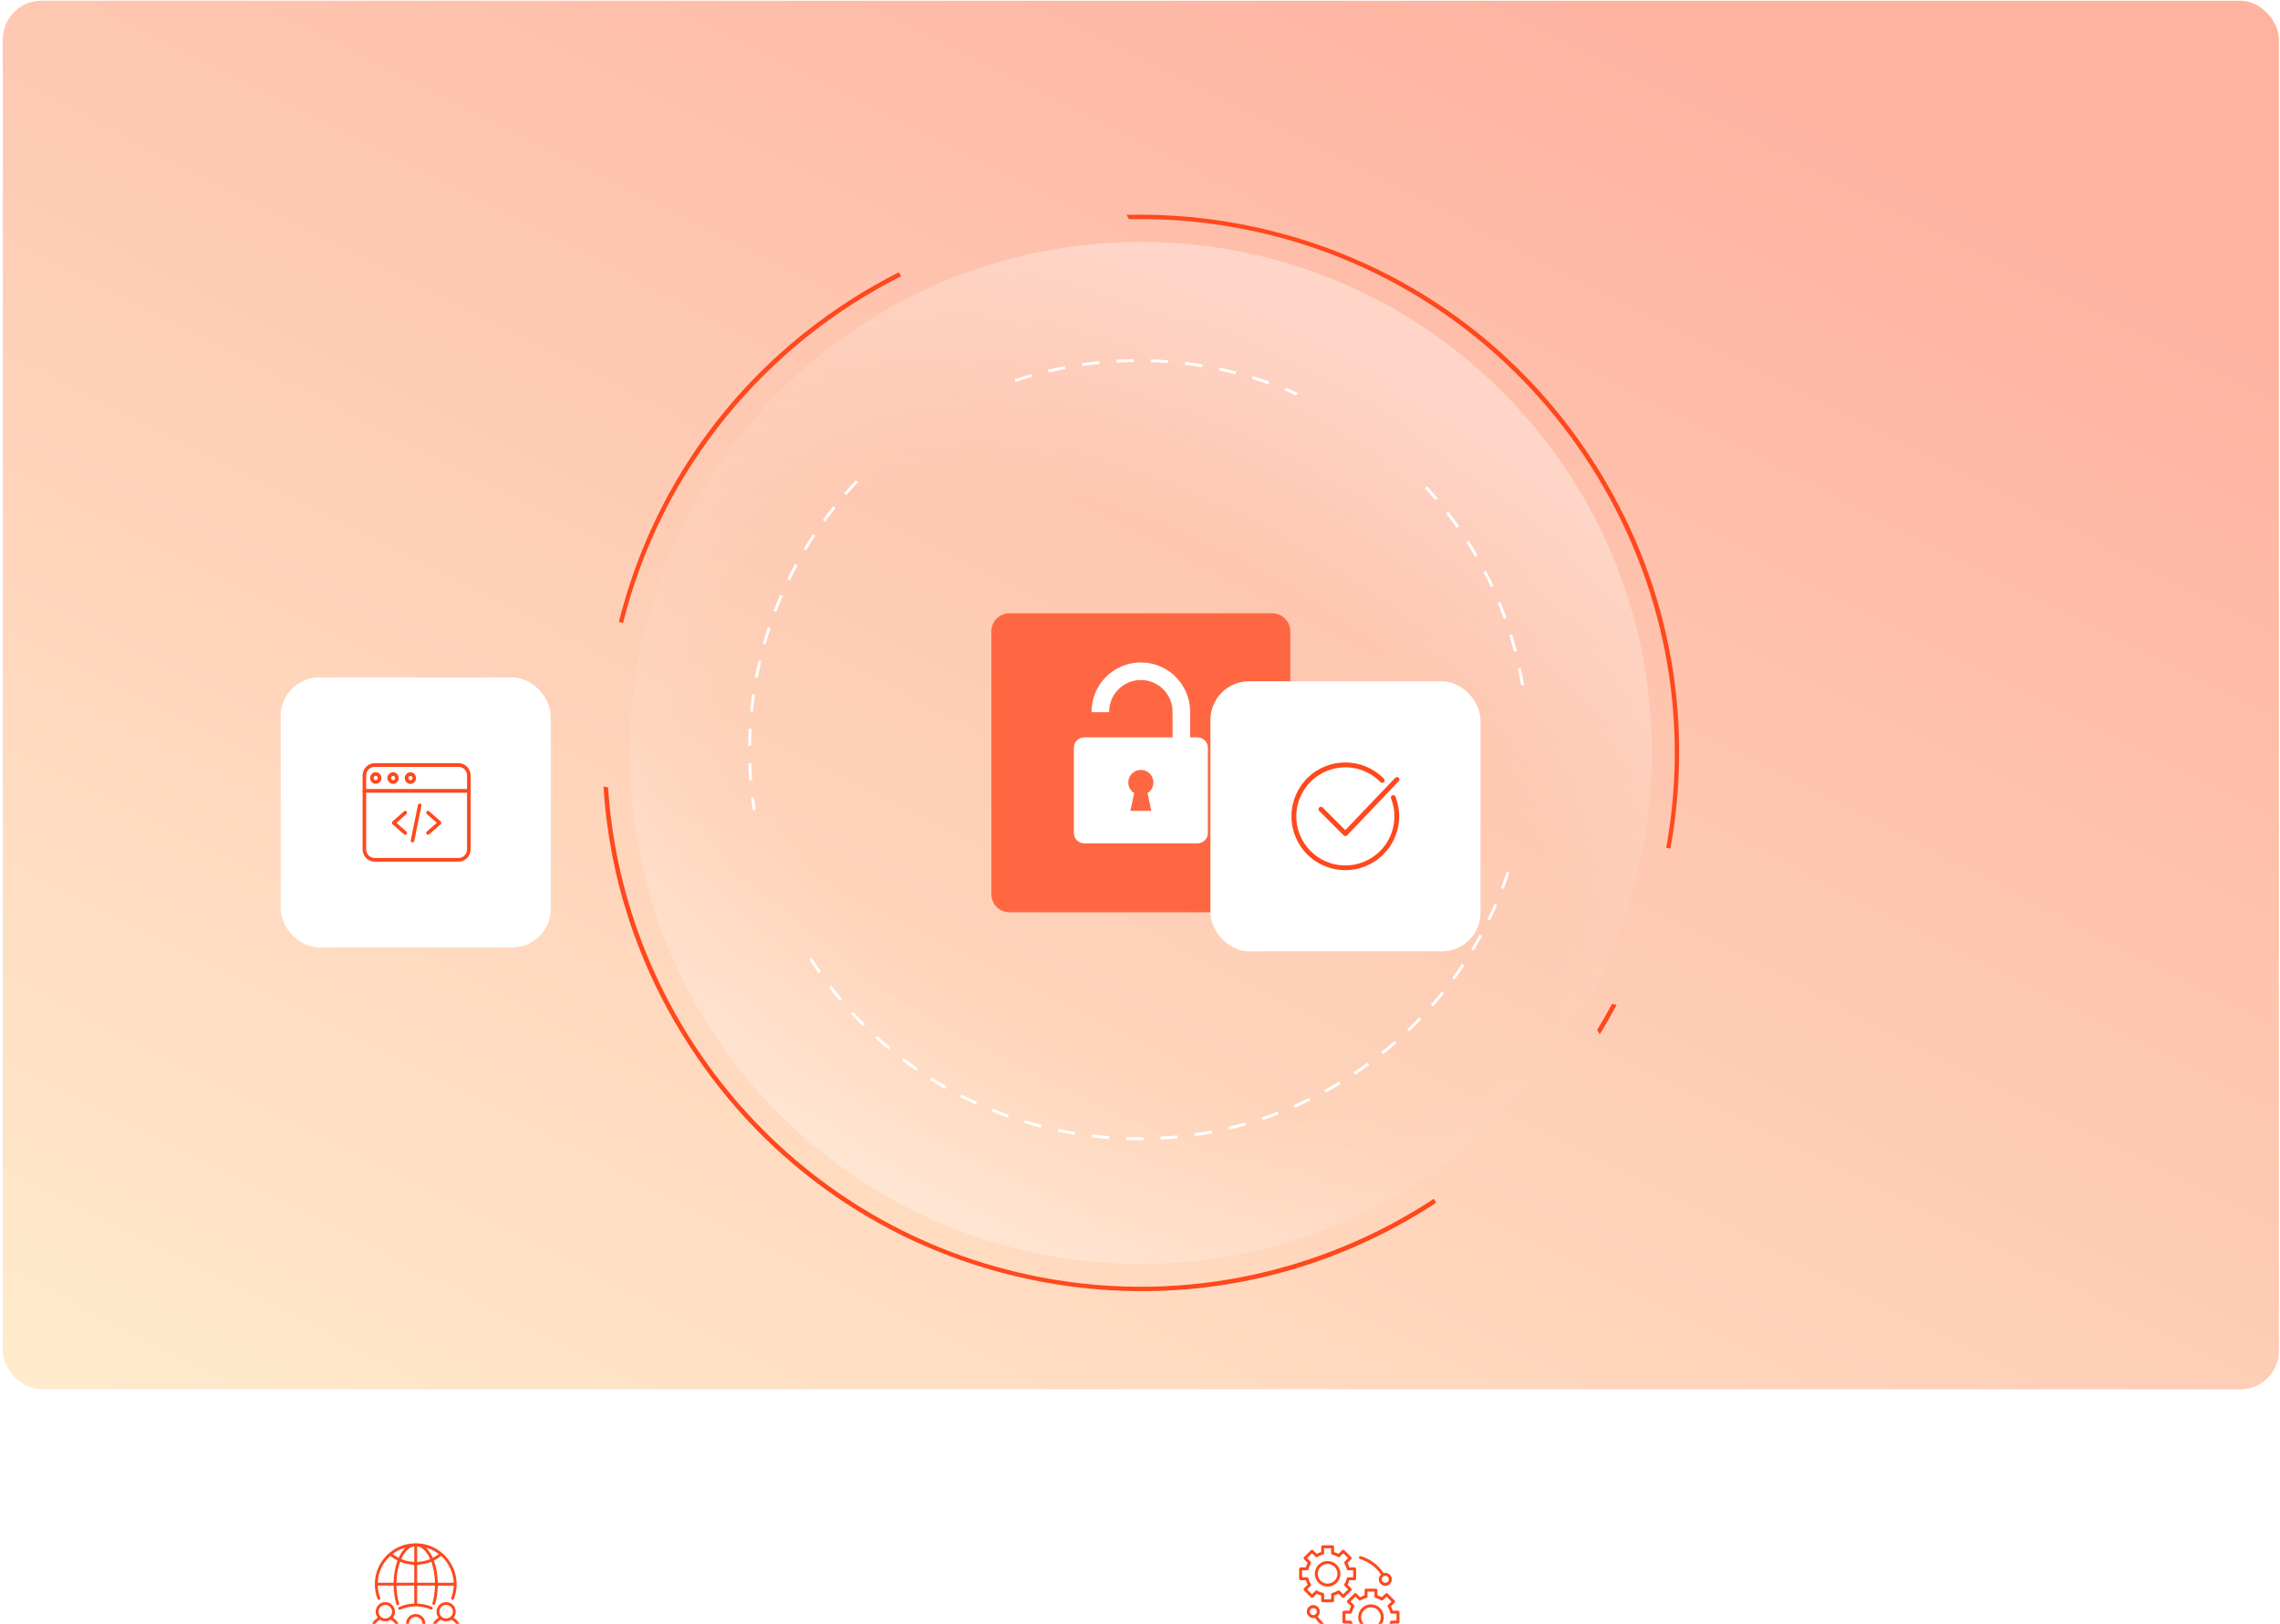 <svg width="591" height="421" viewBox="0 0 591 421" fill="none" xmlns="http://www.w3.org/2000/svg">
<rect x="0.721" y="0.194" width="590" height="360" rx="10" fill="url(#paint0_linear_1410_7346)"/>
<path opacity="0.35" d="M295.72 327.667C368.883 327.667 428.193 268.357 428.193 195.194C428.193 122.032 368.883 62.721 295.72 62.721C222.558 62.721 163.248 122.032 163.248 195.194C163.248 268.357 222.558 327.667 295.72 327.667Z" fill="url(#paint1_radial_1410_7346)"/>
<g filter="url(#filter0_d_1410_7346)">
<path d="M329.798 156.444H261.644C259.063 156.444 256.97 158.536 256.97 161.118V229.271C256.97 231.852 259.063 233.945 261.644 233.945H329.798C332.379 233.945 334.471 231.852 334.471 229.271V161.118C334.471 158.536 332.379 156.444 329.798 156.444Z" fill="#FF6743"/>
</g>
<path d="M310.385 191.168H308.495V184.511C308.495 177.468 302.765 171.737 295.721 171.737H295.721C288.677 171.737 282.947 177.468 282.947 184.511V184.648H287.505V184.511C287.505 182.246 288.426 180.192 289.914 178.704C290.286 178.332 290.693 177.996 291.13 177.7C292.005 177.109 292.998 176.682 294.067 176.462C294.601 176.353 295.154 176.295 295.721 176.295H295.721C300.252 176.295 303.937 179.981 303.937 184.511V191.168H295.721H287.505H282.947H281.056C279.562 191.168 278.35 192.38 278.35 193.874V195.52V214.3V215.946C278.35 217.44 279.562 218.652 281.056 218.652H295.721H310.385C311.88 218.652 313.091 217.44 313.091 215.946V214.3V195.52V193.874C313.091 192.38 311.88 191.168 310.385 191.168ZM298.431 210.22H293.01L293.98 205.596C293.073 205.018 292.466 204.01 292.466 202.854C292.466 201.057 293.923 199.6 295.721 199.6C297.518 199.6 298.975 201.057 298.975 202.854C298.975 204.01 298.368 205.018 297.461 205.596L298.431 210.22Z" fill="white"/>
<path d="M292.651 56.825C303.263 56.591 314.064 57.573 324.884 59.906C397.955 75.657 445.118 146.763 431.904 219.777L432.986 220.01C439.335 185.051 432.291 149.552 412.932 119.553C392.728 88.244 361.541 66.677 325.116 58.826C314.094 56.45 302.992 55.425 291.999 55.696L292.651 56.826L292.651 56.825Z" fill="#FF481D"/>
<path d="M233.579 71.605L232.989 70.584C228.591 72.809 224.28 75.269 220.081 77.979C190.084 97.338 169.036 126.782 160.419 161.252L161.501 161.485C171.618 121.129 198.783 89.146 233.579 71.605Z" fill="#FF481D"/>
<path d="M414.677 268.18C416.212 265.674 417.667 263.114 419.042 260.51L417.861 260.254C416.637 262.552 415.346 264.802 414.002 267.013L414.676 268.18L414.677 268.18Z" fill="#FF481D"/>
<path d="M372.263 311.812L371.672 310.79C341.738 330.462 304.256 338.607 266.555 330.479C204.787 317.165 161.545 264.292 157.621 204.154L156.439 203.9C157.876 227.487 165.344 250.432 178.508 270.832C198.712 302.141 229.898 323.707 266.323 331.561C302.746 339.412 340.05 332.61 371.359 312.406C371.662 312.211 371.961 312.01 372.263 311.812Z" fill="#FF481D"/>
<path d="M233.809 274.902C234.992 275.803 236.209 276.69 237.429 277.537L237.853 276.925C236.643 276.085 235.433 275.205 234.261 274.31L233.809 274.902Z" fill="white"/>
<path d="M202.894 154.509L202.211 154.215C201.622 155.579 201.058 156.975 200.534 158.36L201.23 158.624C201.751 157.249 202.312 155.865 202.894 154.509Z" fill="white"/>
<path d="M206.761 146.524L206.105 146.17C205.402 147.474 204.715 148.813 204.07 150.148L204.74 150.472C205.383 149.147 206.062 147.819 206.761 146.524Z" fill="white"/>
<path d="M222.397 125.027L221.859 124.512C220.83 125.589 219.815 126.701 218.839 127.819L219.399 128.308C220.368 127.199 221.377 126.095 222.397 125.027Z" fill="white"/>
<path d="M197.342 171.359L196.617 171.189C196.279 172.633 195.968 174.107 195.692 175.569L196.422 175.707C196.697 174.256 197.005 172.793 197.342 171.359Z" fill="white"/>
<path d="M211.323 138.91L210.701 138.498C209.882 139.738 209.079 141.014 208.315 142.289L208.954 142.671C209.713 141.405 210.509 140.139 211.323 138.91Z" fill="white"/>
<path d="M216.55 131.722L215.968 131.257C215.041 132.42 214.128 133.617 213.255 134.818L213.856 135.256C214.725 134.065 215.63 132.875 216.55 131.722Z" fill="white"/>
<path d="M226.939 269.16C228.036 270.163 229.169 271.154 230.31 272.107L230.786 271.536C229.655 270.591 228.529 269.607 227.441 268.61L226.939 269.16Z" fill="white"/>
<path d="M215.441 255.519L214.85 255.972C215.754 257.152 216.697 258.327 217.652 259.465L218.223 258.987C217.274 257.856 216.338 256.69 215.441 255.519Z" fill="white"/>
<path d="M221.153 262.329L220.604 262.831C221.608 263.927 222.65 265.016 223.701 266.065L224.227 265.539C223.185 264.497 222.151 263.417 221.153 262.329Z" fill="white"/>
<path d="M195.696 180.092L194.958 179.987C194.748 181.459 194.568 182.955 194.422 184.432L195.163 184.505C195.307 183.039 195.488 181.553 195.696 180.092Z" fill="white"/>
<path d="M194.824 188.939L194.08 188.899C193.999 190.384 193.95 191.89 193.935 193.377L194.68 193.384C194.696 191.909 194.744 190.414 194.824 188.939Z" fill="white"/>
<path d="M195.843 209.679C195.691 208.687 195.549 207.693 195.426 206.703L194.687 206.794C194.825 207.925 194.992 209.064 195.169 210.194L195.843 209.679Z" fill="white"/>
<path d="M194.732 197.832L193.988 197.858C194.039 199.344 194.123 200.85 194.239 202.333L194.981 202.275C194.866 200.803 194.782 199.308 194.732 197.832Z" fill="white"/>
<path d="M199.747 162.809L199.04 162.576C198.576 163.986 198.136 165.426 197.734 166.856L198.45 167.058C198.849 165.638 199.287 164.209 199.747 162.809Z" fill="white"/>
<path d="M311.574 95.202L311.696 94.467C310.227 94.224 308.736 94.011 307.263 93.835L307.175 94.575C308.635 94.749 310.116 94.961 311.574 95.202Z" fill="white"/>
<path d="M329.013 98.92C327.615 98.426 326.185 97.956 324.763 97.522L324.546 98.235C325.958 98.666 327.377 99.132 328.764 99.622L329.013 98.92Z" fill="white"/>
<path d="M320.454 96.313C319.018 95.944 317.552 95.6 316.096 95.294L315.942 96.023C317.387 96.327 318.843 96.667 320.268 97.034L320.454 96.313Z" fill="white"/>
<path d="M336.583 101.951C335.463 101.45 334.329 100.962 333.195 100.504L332.917 101.194C333.917 101.599 334.917 102.028 335.909 102.467L336.583 101.951Z" fill="white"/>
<path d="M372.056 129.629L372.626 129.149C371.764 128.123 370.868 127.105 369.961 126.109L369.368 126.563C370.283 127.566 371.186 128.594 372.056 129.629Z" fill="white"/>
<path d="M210.366 248.271L209.771 248.725C210.553 249.948 211.37 251.172 212.202 252.361L212.813 251.934C211.974 250.737 211.151 249.504 210.366 248.271Z" fill="white"/>
<path d="M302.805 93.397C301.323 93.285 299.818 93.204 298.332 93.156L298.308 93.9C299.783 93.948 301.278 94.028 302.749 94.139L302.805 93.397Z" fill="white"/>
<path d="M293.851 93.113C292.366 93.131 290.859 93.183 289.371 93.267L289.413 94.011C290.89 93.927 292.385 93.876 293.859 93.857L293.851 93.113Z" fill="white"/>
<path d="M267.303 96.994C265.871 97.404 264.429 97.852 263.015 98.325L263.252 99.031C264.655 98.561 266.086 98.117 267.507 97.711L267.303 96.994Z" fill="white"/>
<path d="M284.903 93.618C283.422 93.768 281.925 93.953 280.453 94.168L280.56 94.904C282.022 94.692 283.508 94.508 284.978 94.36L284.903 93.618Z" fill="white"/>
<path d="M276.03 94.914C274.568 95.195 273.092 95.511 271.644 95.856L271.817 96.581C273.254 96.238 274.719 95.924 276.171 95.645L276.03 94.914Z" fill="white"/>
<path d="M318.598 292.867C320.049 292.523 321.509 292.142 322.94 291.735L322.735 291.019C321.317 291.423 319.866 291.8 318.425 292.143L318.598 292.867Z" fill="white"/>
<path d="M376.427 253.528L377.028 253.968C377.903 252.768 378.763 251.531 379.585 250.291L378.964 249.879C378.148 251.111 377.294 252.339 376.427 253.528Z" fill="white"/>
<path d="M389.08 230.177L389.776 230.442C390.304 229.053 390.808 227.635 391.274 226.226L390.567 225.993C390.105 227.391 389.604 228.798 389.08 230.177Z" fill="white"/>
<path d="M241.164 280.01C242.416 280.799 243.706 281.572 244.993 282.306L245.363 281.659C244.084 280.931 242.804 280.165 241.561 279.38L241.164 280.01Z" fill="white"/>
<path d="M385.561 238.323L386.231 238.648C386.879 237.314 387.505 235.947 388.095 234.586L387.41 234.289C386.826 235.641 386.204 236.998 385.561 238.323Z" fill="white"/>
<path d="M382.364 144.356L383.01 143.985C382.271 142.698 381.491 141.409 380.692 140.152L380.064 140.553C380.856 141.799 381.63 143.079 382.364 144.356Z" fill="white"/>
<path d="M374.841 133.093L374.975 133.266C375.874 134.441 376.757 135.649 377.599 136.855L378.21 136.428C377.361 135.213 376.472 133.998 375.565 132.813L375.433 132.641L374.841 133.093Z" fill="white"/>
<path d="M386.449 152.249L387.125 151.937C386.501 150.588 385.838 149.235 385.155 147.916L384.494 148.258C385.173 149.568 385.83 150.91 386.449 152.249Z" fill="white"/>
<path d="M394.3 177.698L395.035 177.576C394.788 176.103 394.507 174.62 394.197 173.169L393.468 173.323C393.776 174.765 394.055 176.236 394.3 177.698Z" fill="white"/>
<path d="M392.442 168.989L393.163 168.801C392.79 167.364 392.376 165.911 391.936 164.483L391.225 164.704C391.661 166.119 392.071 167.561 392.442 168.989Z" fill="white"/>
<path d="M389.816 160.474L390.517 160.225C390.015 158.823 389.476 157.416 388.913 156.043L388.224 156.325C388.782 157.688 389.317 159.084 389.816 160.474Z" fill="white"/>
<path d="M381.338 246.122L381.976 246.504C382.74 245.23 383.485 243.926 384.191 242.625L383.536 242.269C382.835 243.56 382.096 244.857 381.338 246.122Z" fill="white"/>
<path d="M274.145 293.383C275.6 293.689 277.079 293.97 278.544 294.214L278.667 293.478C277.213 293.237 275.743 292.96 274.299 292.653L274.145 293.383Z" fill="white"/>
<path d="M282.977 294.851C284.45 295.029 285.95 295.179 287.433 295.292L287.492 294.55C286.017 294.436 284.529 294.289 283.067 294.112L282.977 294.851Z" fill="white"/>
<path d="M291.906 295.537C293.392 295.588 294.899 295.603 296.387 295.587L296.378 294.842C294.903 294.858 293.406 294.842 291.932 294.794L291.906 295.537Z" fill="white"/>
<path d="M248.923 284.432C250.242 285.107 251.595 285.764 252.945 286.382L253.257 285.706C251.914 285.091 250.572 284.439 249.264 283.769L248.923 284.432Z" fill="white"/>
<path d="M300.866 295.437C302.352 295.356 303.855 295.238 305.335 295.092L305.262 294.35C303.792 294.497 302.299 294.613 300.825 294.695L300.866 295.437Z" fill="white"/>
<path d="M257.05 288.153C258.424 288.71 259.83 289.244 261.234 289.741L261.482 289.039C260.09 288.546 258.694 288.016 257.331 287.463L257.05 288.153Z" fill="white"/>
<path d="M265.48 291.144C266.903 291.577 268.352 291.986 269.788 292.358L269.974 291.636C268.548 291.268 267.109 290.863 265.699 290.431L265.48 291.144Z" fill="white"/>
<path d="M358.045 272.748L358.511 273.329C359.677 272.395 360.831 271.428 361.944 270.454L361.453 269.893C360.349 270.86 359.202 271.821 358.045 272.748Z" fill="white"/>
<path d="M309.785 294.546C311.258 294.333 312.746 294.083 314.21 293.804L314.07 293.073C312.618 293.35 311.141 293.597 309.679 293.808L309.785 294.546Z" fill="white"/>
<path d="M370.877 260.47L371.438 260.962C372.416 259.842 373.383 258.687 374.311 257.527L373.729 257.062C372.808 258.214 371.849 259.36 370.877 260.47Z" fill="white"/>
<path d="M364.732 266.893L365.247 267.43C366.319 266.405 367.385 265.34 368.414 264.265L367.875 263.749C366.854 264.817 365.797 265.874 364.732 266.893Z" fill="white"/>
<path d="M351.285 278.619C352.516 277.799 353.751 276.935 354.955 276.053L354.516 275.452C353.32 276.328 352.094 277.185 350.873 278L351.285 278.619Z" fill="white"/>
<path d="M327.228 290.408C328.638 289.937 330.056 289.429 331.444 288.896L331.177 288.2C329.8 288.73 328.392 289.235 326.993 289.702L327.228 290.408Z" fill="white"/>
<path d="M335.587 287.197C336.949 286.604 338.317 285.97 339.652 285.316L339.323 284.647C337.998 285.296 336.643 285.925 335.289 286.515L335.587 287.197Z" fill="white"/>
<path d="M343.629 283.256C344.933 282.543 346.239 281.791 347.509 281.023L347.123 280.386C345.862 281.148 344.566 281.894 343.271 282.603L343.629 283.256Z" fill="white"/>
<g filter="url(#filter1_dddd_1410_7346)">
<rect x="385.525" y="252.477" width="70" height="70" rx="10" fill="white"/>
<path d="M419.219 287.983L421.031 286.172C421.066 286.136 421.094 286.094 421.114 286.047C421.133 286.001 421.143 285.951 421.143 285.901C421.143 285.851 421.133 285.801 421.114 285.754C421.094 285.708 421.066 285.666 421.031 285.63L420.066 284.665C420.264 284.302 420.423 283.918 420.54 283.521H421.904C422.006 283.521 422.103 283.48 422.175 283.409C422.247 283.337 422.287 283.239 422.287 283.138V280.576C422.287 280.474 422.247 280.377 422.175 280.305C422.103 280.233 422.006 280.193 421.904 280.193H420.543C420.426 279.795 420.266 279.411 420.067 279.048L421.031 278.084C421.066 278.048 421.094 278.006 421.114 277.96C421.133 277.913 421.143 277.863 421.143 277.813C421.143 277.763 421.133 277.713 421.114 277.666C421.094 277.62 421.066 277.578 421.031 277.542L419.219 275.73C419.183 275.695 419.141 275.667 419.095 275.647C419.048 275.628 418.999 275.618 418.948 275.618C418.898 275.618 418.848 275.628 418.802 275.647C418.755 275.667 418.713 275.695 418.678 275.73L417.714 276.694C417.35 276.495 416.966 276.336 416.568 276.218V274.857C416.568 274.807 416.559 274.757 416.539 274.71C416.52 274.664 416.492 274.622 416.456 274.586C416.421 274.551 416.379 274.522 416.332 274.503C416.286 274.484 416.236 274.474 416.186 274.474H413.623C413.573 274.474 413.523 274.484 413.477 274.503C413.43 274.522 413.388 274.551 413.353 274.586C413.317 274.622 413.289 274.664 413.27 274.71C413.25 274.757 413.24 274.807 413.241 274.857V276.221C412.843 276.338 412.46 276.497 412.096 276.696L411.131 275.73C411.096 275.695 411.054 275.667 411.007 275.647C410.961 275.628 410.911 275.618 410.861 275.618C410.81 275.618 410.761 275.628 410.714 275.647C410.668 275.667 410.625 275.695 410.59 275.73L408.778 277.542C408.742 277.578 408.714 277.62 408.695 277.666C408.676 277.713 408.666 277.763 408.666 277.813C408.666 277.863 408.676 277.913 408.695 277.96C408.714 278.006 408.742 278.048 408.778 278.084L409.743 279.049C409.544 279.412 409.385 279.796 409.268 280.193H407.905C407.854 280.193 407.804 280.203 407.758 280.222C407.712 280.241 407.669 280.27 407.634 280.305C407.598 280.341 407.57 280.383 407.551 280.429C407.532 280.476 407.522 280.526 407.522 280.576V283.138C407.522 283.188 407.532 283.238 407.551 283.284C407.57 283.331 407.598 283.373 407.634 283.409C407.669 283.444 407.712 283.472 407.758 283.492C407.804 283.511 407.854 283.521 407.905 283.521H409.266C409.383 283.919 409.543 284.303 409.742 284.666L408.778 285.63C408.742 285.666 408.714 285.708 408.695 285.754C408.676 285.801 408.666 285.851 408.666 285.901C408.666 285.951 408.676 286.001 408.695 286.047C408.714 286.094 408.742 286.136 408.778 286.172L410.589 287.983C410.661 288.055 410.759 288.095 410.86 288.095C410.962 288.095 411.059 288.055 411.131 287.983L412.095 287.019C412.458 287.219 412.843 287.378 413.241 287.496V288.857C413.241 288.959 413.281 289.056 413.353 289.128C413.424 289.2 413.522 289.24 413.623 289.24H416.186C416.287 289.24 416.384 289.2 416.456 289.128C416.528 289.056 416.568 288.959 416.568 288.857V287.493C416.966 287.376 417.349 287.217 417.713 287.018L418.678 287.983C418.75 288.055 418.847 288.095 418.948 288.095C419.05 288.095 419.147 288.055 419.219 287.983ZM418.046 286.269C417.985 286.208 417.906 286.17 417.82 286.16C417.735 286.149 417.649 286.168 417.575 286.214C417.118 286.495 416.619 286.702 416.097 286.826C416.013 286.846 415.939 286.894 415.885 286.961C415.832 287.029 415.803 287.112 415.803 287.198V288.473H414.006V287.201C414.006 287.115 413.977 287.032 413.924 286.964C413.87 286.897 413.796 286.849 413.712 286.83C413.19 286.705 412.691 286.497 412.234 286.215C412.161 286.169 412.074 286.15 411.989 286.16C411.903 286.17 411.823 286.209 411.762 286.27L410.861 287.171L409.59 285.901L410.492 284.999C410.553 284.938 410.591 284.858 410.601 284.773C410.611 284.687 410.592 284.601 410.547 284.527C410.264 284.071 410.057 283.571 409.932 283.049C409.912 282.965 409.865 282.891 409.797 282.837C409.73 282.784 409.647 282.755 409.56 282.755H408.287V280.959H409.562C409.648 280.958 409.732 280.929 409.799 280.876C409.867 280.823 409.914 280.748 409.934 280.665C410.059 280.143 410.265 279.644 410.547 279.186C410.592 279.113 410.611 279.027 410.601 278.941C410.591 278.856 410.552 278.776 410.491 278.715L409.59 277.813L410.861 276.543L411.763 277.445C411.824 277.506 411.903 277.544 411.989 277.554C412.074 277.565 412.16 277.546 412.234 277.501C412.691 277.219 413.19 277.013 413.712 276.888C413.796 276.868 413.87 276.82 413.924 276.753C413.977 276.685 414.006 276.602 414.006 276.516V275.24H415.803V276.513C415.803 276.599 415.832 276.682 415.885 276.75C415.939 276.817 416.013 276.865 416.097 276.885C416.619 277.009 417.119 277.216 417.575 277.499C417.649 277.544 417.735 277.563 417.821 277.553C417.907 277.543 417.986 277.505 418.047 277.444L418.948 276.542L420.219 277.813L419.317 278.714C419.257 278.775 419.218 278.855 419.208 278.941C419.198 279.026 419.217 279.113 419.262 279.186C419.545 279.643 419.752 280.142 419.877 280.665C419.896 280.748 419.944 280.823 420.011 280.876C420.079 280.93 420.162 280.959 420.248 280.959H421.521V282.755H420.246C420.16 282.755 420.077 282.784 420.009 282.838C419.942 282.891 419.894 282.966 419.874 283.049C419.75 283.571 419.543 284.07 419.262 284.528C419.217 284.601 419.197 284.687 419.208 284.773C419.218 284.858 419.256 284.938 419.317 284.999L420.219 285.901L418.948 287.171L418.046 286.269Z" fill="#FF481D"/>
<path d="M414.904 278.543C414.249 278.543 413.608 278.737 413.063 279.102C412.518 279.466 412.094 279.983 411.843 280.589C411.592 281.194 411.526 281.861 411.654 282.503C411.782 283.146 412.098 283.737 412.561 284.2C413.025 284.664 413.615 284.979 414.258 285.107C414.901 285.235 415.567 285.169 416.173 284.919C416.778 284.668 417.296 284.243 417.66 283.698C418.024 283.153 418.218 282.512 418.218 281.857C418.217 280.978 417.868 280.136 417.247 279.515C416.625 278.894 415.783 278.544 414.904 278.543ZM414.904 284.406C414.4 284.406 413.908 284.256 413.489 283.976C413.07 283.696 412.743 283.298 412.55 282.833C412.357 282.367 412.307 281.855 412.405 281.36C412.503 280.866 412.746 280.412 413.102 280.056C413.459 279.699 413.913 279.457 414.407 279.358C414.901 279.26 415.414 279.31 415.879 279.503C416.345 279.696 416.743 280.022 417.023 280.441C417.303 280.86 417.453 281.353 417.453 281.857C417.452 282.533 417.183 283.18 416.705 283.658C416.228 284.136 415.58 284.404 414.904 284.405V284.406Z" fill="#FF481D"/>
<path d="M433.145 291.434H431.784C431.667 291.036 431.507 290.652 431.308 290.288L432.272 289.324C432.307 289.289 432.335 289.246 432.355 289.2C432.374 289.154 432.384 289.104 432.384 289.054C432.384 289.003 432.374 288.954 432.355 288.907C432.335 288.861 432.307 288.819 432.272 288.783L430.46 286.972C430.424 286.936 430.382 286.908 430.336 286.888C430.289 286.869 430.239 286.859 430.189 286.859C430.139 286.859 430.089 286.869 430.043 286.888C429.996 286.908 429.954 286.936 429.918 286.972L428.955 287.935C428.591 287.736 428.207 287.576 427.809 287.459V286.097C427.809 285.996 427.769 285.899 427.697 285.827C427.625 285.755 427.528 285.715 427.426 285.715H424.864C424.763 285.715 424.665 285.755 424.594 285.827C424.522 285.899 424.481 285.996 424.481 286.097V287.462C424.084 287.579 423.701 287.738 423.337 287.936L422.372 286.972C422.337 286.936 422.294 286.908 422.248 286.888C422.201 286.869 422.152 286.859 422.101 286.859C422.051 286.859 422.001 286.869 421.955 286.888C421.909 286.908 421.866 286.936 421.831 286.972L420.019 288.783C419.947 288.855 419.907 288.952 419.907 289.054C419.907 289.155 419.947 289.252 420.019 289.324L420.984 290.289C420.786 290.653 420.627 291.037 420.51 291.434H419.145C419.044 291.434 418.946 291.474 418.875 291.546C418.803 291.618 418.762 291.715 418.762 291.817V294.379C418.762 294.48 418.803 294.578 418.875 294.649C418.946 294.721 419.044 294.761 419.145 294.761H420.507C420.624 295.159 420.783 295.543 420.983 295.907L420.019 296.871C419.947 296.943 419.907 297.04 419.907 297.142C419.907 297.243 419.947 297.34 420.019 297.412L421.831 299.224C421.866 299.26 421.909 299.288 421.955 299.307C422.001 299.326 422.051 299.336 422.101 299.336C422.152 299.336 422.201 299.326 422.248 299.307C422.294 299.288 422.337 299.26 422.372 299.224L423.336 298.262C423.7 298.461 424.084 298.621 424.481 298.738V300.099C424.481 300.149 424.491 300.199 424.511 300.246C424.53 300.292 424.558 300.334 424.594 300.37C424.629 300.405 424.671 300.434 424.718 300.453C424.764 300.472 424.814 300.482 424.864 300.482H427.426C427.477 300.482 427.526 300.472 427.573 300.453C427.619 300.434 427.661 300.405 427.697 300.37C427.733 300.334 427.761 300.292 427.78 300.246C427.799 300.199 427.809 300.149 427.809 300.099V298.735C428.206 298.618 428.59 298.459 428.954 298.26L429.918 299.225C429.954 299.261 429.996 299.289 430.043 299.308C430.089 299.328 430.139 299.337 430.189 299.337C430.239 299.337 430.289 299.328 430.336 299.308C430.382 299.289 430.424 299.261 430.46 299.225L432.272 297.414C432.307 297.378 432.335 297.336 432.355 297.29C432.374 297.243 432.384 297.193 432.384 297.143C432.384 297.093 432.374 297.043 432.355 296.997C432.335 296.95 432.307 296.908 432.272 296.872L431.307 295.907C431.505 295.544 431.664 295.16 431.781 294.763H433.145C433.196 294.763 433.245 294.753 433.292 294.734C433.338 294.715 433.38 294.686 433.416 294.651C433.452 294.615 433.48 294.573 433.499 294.527C433.518 294.48 433.528 294.43 433.528 294.38V291.817C433.528 291.766 433.518 291.717 433.499 291.67C433.48 291.624 433.452 291.581 433.416 291.546C433.38 291.51 433.338 291.482 433.292 291.463C433.245 291.444 433.196 291.434 433.145 291.434ZM432.762 293.996H431.487C431.401 293.996 431.318 294.025 431.251 294.079C431.183 294.132 431.136 294.206 431.115 294.29C430.991 294.812 430.784 295.311 430.503 295.768C430.458 295.842 430.439 295.928 430.449 296.014C430.459 296.099 430.498 296.179 430.559 296.24L431.461 297.142L430.191 298.412L429.288 297.51C429.228 297.449 429.148 297.411 429.063 297.4C428.977 297.39 428.891 297.409 428.817 297.454C428.36 297.735 427.861 297.942 427.339 298.067C427.255 298.087 427.181 298.134 427.127 298.202C427.074 298.269 427.045 298.353 427.045 298.439V299.714H425.247V298.441C425.247 298.355 425.218 298.271 425.164 298.204C425.111 298.136 425.037 298.089 424.953 298.069C424.43 297.944 423.931 297.737 423.474 297.455C423.401 297.409 423.315 297.39 423.229 297.4C423.143 297.41 423.064 297.449 423.003 297.51L422.101 298.411L420.831 297.142L421.732 296.24C421.793 296.179 421.832 296.099 421.842 296.014C421.852 295.928 421.833 295.842 421.788 295.768C421.505 295.311 421.298 294.812 421.174 294.29C421.154 294.206 421.106 294.132 421.039 294.078C420.971 294.025 420.888 293.996 420.802 293.996H419.528V292.199H420.803C420.889 292.199 420.973 292.17 421.04 292.117C421.107 292.064 421.155 291.989 421.175 291.905C421.3 291.383 421.506 290.884 421.788 290.427C421.833 290.354 421.852 290.267 421.842 290.182C421.832 290.096 421.793 290.017 421.732 289.956L420.831 289.054L422.101 287.784L423.004 288.686C423.064 288.747 423.144 288.785 423.229 288.795C423.315 288.805 423.401 288.786 423.475 288.741C423.932 288.46 424.431 288.253 424.953 288.129C425.037 288.109 425.111 288.061 425.165 287.994C425.218 287.926 425.247 287.843 425.247 287.757V286.482H427.044V287.754C427.044 287.84 427.073 287.924 427.126 287.991C427.18 288.059 427.254 288.106 427.338 288.126C427.86 288.251 428.359 288.458 428.816 288.741C428.89 288.786 428.976 288.805 429.062 288.795C429.147 288.785 429.227 288.747 429.288 288.686L430.189 287.784L431.46 289.054L430.558 289.955C430.497 290.016 430.459 290.096 430.449 290.182C430.439 290.267 430.458 290.354 430.503 290.427C430.785 290.884 430.993 291.383 431.117 291.905C431.137 291.989 431.184 292.064 431.252 292.117C431.319 292.17 431.403 292.2 431.489 292.2H432.762L432.762 293.996Z" fill="#FF481D"/>
<path d="M426.145 289.784C425.49 289.784 424.849 289.978 424.304 290.342C423.759 290.706 423.334 291.224 423.084 291.83C422.833 292.435 422.767 293.101 422.895 293.744C423.023 294.387 423.338 294.977 423.802 295.441C424.265 295.904 424.856 296.22 425.499 296.348C426.141 296.476 426.808 296.41 427.413 296.159C428.019 295.908 428.536 295.484 428.901 294.939C429.265 294.394 429.459 293.753 429.459 293.098C429.458 292.219 429.109 291.377 428.487 290.756C427.866 290.134 427.024 289.785 426.145 289.784ZM426.145 295.646C425.641 295.646 425.148 295.497 424.729 295.217C424.31 294.937 423.984 294.539 423.791 294.073C423.598 293.608 423.548 293.095 423.646 292.601C423.744 292.107 423.987 291.653 424.343 291.296C424.7 290.94 425.154 290.697 425.648 290.599C426.142 290.501 426.655 290.551 427.12 290.744C427.586 290.937 427.984 291.263 428.264 291.682C428.544 292.101 428.693 292.594 428.693 293.098C428.692 293.774 428.424 294.421 427.946 294.899C427.468 295.376 426.821 295.645 426.145 295.646V295.646Z" fill="#FF481D"/>
<path d="M423.305 278.04C425.53 278.695 427.45 280.115 428.728 282.05C428.422 282.327 428.228 282.708 428.184 283.118C428.139 283.529 428.248 283.942 428.488 284.278C428.729 284.615 429.084 284.851 429.487 284.942C429.891 285.033 430.313 284.972 430.675 284.772C431.036 284.572 431.311 284.246 431.448 283.856C431.585 283.466 431.573 283.039 431.416 282.657C431.258 282.275 430.966 281.964 430.594 281.783C430.222 281.603 429.797 281.565 429.399 281.678C428.023 279.567 425.939 278.017 423.522 277.305C423.473 277.29 423.422 277.285 423.371 277.289C423.321 277.294 423.272 277.309 423.227 277.333C423.182 277.357 423.142 277.389 423.11 277.429C423.078 277.468 423.054 277.514 423.04 277.562C423.025 277.611 423.021 277.662 423.026 277.713C423.032 277.764 423.048 277.813 423.072 277.857C423.097 277.901 423.131 277.94 423.171 277.972C423.211 278.003 423.256 278.026 423.305 278.04ZM430.762 283.293C430.762 283.474 430.709 283.65 430.609 283.8C430.508 283.951 430.366 284.068 430.199 284.137C430.032 284.206 429.849 284.224 429.672 284.189C429.495 284.153 429.332 284.066 429.204 283.939C429.077 283.811 428.99 283.649 428.955 283.472C428.919 283.294 428.938 283.111 429.007 282.944C429.076 282.777 429.193 282.635 429.343 282.535C429.493 282.434 429.669 282.381 429.85 282.381C430.092 282.381 430.324 282.477 430.495 282.648C430.666 282.82 430.762 283.052 430.762 283.293Z" fill="#FF481D"/>
<path d="M417.744 296.915C415.521 296.26 413.6 294.839 412.323 292.905C412.629 292.627 412.823 292.247 412.867 291.836C412.911 291.425 412.803 291.012 412.563 290.676C412.322 290.34 411.967 290.104 411.563 290.013C411.16 289.922 410.738 289.982 410.376 290.183C410.015 290.383 409.739 290.709 409.603 291.099C409.466 291.489 409.478 291.916 409.635 292.298C409.793 292.68 410.085 292.991 410.457 293.171C410.829 293.352 411.254 293.389 411.651 293.277C413.027 295.387 415.111 296.937 417.528 297.649C417.563 297.66 417.6 297.665 417.636 297.665C417.728 297.664 417.817 297.631 417.886 297.571C417.956 297.511 418.001 297.427 418.014 297.336C418.027 297.245 418.007 297.153 417.958 297.075C417.908 296.998 417.832 296.941 417.744 296.915H417.744ZM410.287 291.661C410.287 291.481 410.341 291.304 410.441 291.154C410.542 291.004 410.684 290.887 410.851 290.818C411.018 290.749 411.201 290.731 411.378 290.766C411.555 290.802 411.718 290.889 411.845 291.016C411.973 291.144 412.06 291.307 412.095 291.484C412.13 291.661 412.112 291.844 412.043 292.011C411.974 292.178 411.857 292.32 411.707 292.42C411.557 292.521 411.38 292.574 411.2 292.574C410.958 292.574 410.726 292.478 410.555 292.306C410.384 292.135 410.287 291.903 410.287 291.661Z" fill="#FF481D"/>
</g>
<g filter="url(#filter2_dddd_1410_7346)">
<rect x="384.525" y="50.477" width="70" height="70" rx="10" fill="white"/>
<g clip-path="url(#clip0_1410_7346)">
<path d="M413.581 83.159C413.314 82.93 412.912 82.961 412.684 83.228C412.48 83.466 412.48 83.817 412.684 84.055L419.044 90.416C419.29 90.667 419.692 90.672 419.944 90.426C419.947 90.423 419.95 90.419 419.954 90.416L430.563 79.285L431.472 78.331L433.298 76.423C433.567 76.197 433.602 75.796 433.376 75.527C433.15 75.258 432.748 75.223 432.48 75.449C432.443 75.48 432.411 75.514 432.382 75.552L430.747 77.25L429.863 78.178L419.483 89.061L413.581 83.159Z" fill="#FF481D"/>
<path d="M432.35 80.156H432.363C432.104 79.919 431.702 79.937 431.464 80.197C431.317 80.357 431.263 80.582 431.32 80.793C433.919 87.32 430.734 94.718 424.207 97.317C417.68 99.916 410.282 96.731 407.683 90.204C405.084 83.677 408.268 76.279 414.796 73.68C419.593 71.77 425.069 72.949 428.655 76.665C428.927 76.887 429.328 76.847 429.55 76.575C429.75 76.33 429.74 75.975 429.526 75.742C429.5 75.723 429.472 75.706 429.444 75.691C424.039 70.192 415.2 70.115 409.7 75.52C404.201 80.924 404.124 89.764 409.529 95.263C414.933 100.763 423.773 100.839 429.272 95.435C433.248 91.527 434.518 85.628 432.503 80.43C432.476 80.328 432.423 80.234 432.35 80.156Z" fill="#FF481D"/>
</g>
</g>
<g filter="url(#filter3_dddd_1410_7346)">
<rect x="143.525" y="49.477" width="70" height="70" rx="10" fill="white"/>
<path d="M175.806 90.276C175.7 90.276 175.594 90.238 175.507 90.162L172.516 87.53C172.412 87.439 172.353 87.306 172.353 87.166C172.353 87.026 172.413 86.893 172.516 86.802L175.507 84.171C175.701 83.999 175.993 84.024 176.158 84.224C176.324 84.425 176.301 84.727 176.106 84.898L173.528 87.166L176.106 89.434C176.301 89.606 176.324 89.907 176.158 90.108C176.067 90.219 175.937 90.276 175.806 90.276Z" fill="#FF481D"/>
<path d="M181.711 90.276C181.58 90.276 181.45 90.219 181.359 90.108C181.194 89.907 181.217 89.606 181.411 89.434L183.989 87.166L181.411 84.898C181.217 84.727 181.194 84.425 181.359 84.224C181.525 84.024 181.817 83.999 182.011 84.171L185.002 86.802C185.105 86.893 185.164 87.026 185.164 87.166C185.164 87.306 185.105 87.439 185.002 87.53L182.011 90.162C181.924 90.238 181.817 90.276 181.711 90.276Z" fill="#FF481D"/>
<path d="M177.7 92.25C177.668 92.25 177.636 92.247 177.604 92.24C177.354 92.185 177.194 91.932 177.247 91.674L179.111 82.527C179.164 82.269 179.409 82.104 179.659 82.158C179.908 82.213 180.068 82.466 180.016 82.724L178.151 91.871C178.106 92.096 177.914 92.25 177.7 92.25Z" fill="#FF481D"/>
<path d="M189.655 97.233H167.862C166.151 97.233 164.759 95.795 164.759 94.026V74.913C164.759 73.145 166.151 71.706 167.862 71.706H189.655C191.366 71.706 192.759 73.145 192.759 74.913V94.026C192.759 95.795 191.366 97.233 189.655 97.233ZM167.862 72.661C166.661 72.661 165.683 73.671 165.683 74.913V94.026C165.683 95.268 166.661 96.278 167.862 96.278H189.655C190.856 96.278 191.834 95.268 191.834 94.026V74.913C191.834 73.671 190.856 72.661 189.655 72.661H167.862Z" fill="#FF481D"/>
<path d="M192.297 79.355H165.221C164.966 79.355 164.759 79.141 164.759 78.877C164.759 78.614 164.966 78.399 165.221 78.399H192.297C192.552 78.399 192.759 78.614 192.759 78.877C192.759 79.141 192.552 79.355 192.297 79.355Z" fill="#FF481D"/>
<path d="M172.657 77.069C171.851 77.069 171.194 76.391 171.194 75.557C171.194 74.724 171.851 74.046 172.657 74.046C173.464 74.046 174.12 74.724 174.12 75.557C174.12 76.391 173.464 77.069 172.657 77.069ZM172.657 75.001C172.36 75.001 172.119 75.251 172.119 75.557C172.119 75.864 172.36 76.114 172.657 76.114C172.954 76.114 173.195 75.864 173.195 75.557C173.195 75.251 172.954 75.001 172.657 75.001Z" fill="#FF481D"/>
<path d="M168.162 77.054C167.355 77.054 166.699 76.376 166.699 75.543C166.699 74.709 167.355 74.031 168.162 74.031C168.969 74.031 169.625 74.709 169.625 75.543C169.625 76.376 168.969 77.054 168.162 77.054ZM168.162 74.986C167.865 74.986 167.624 75.236 167.624 75.543C167.624 75.85 167.865 76.099 168.162 76.099C168.459 76.099 168.7 75.85 168.7 75.543C168.7 75.236 168.459 74.986 168.162 74.986Z" fill="#FF481D"/>
<path d="M177.152 77.084C176.345 77.084 175.689 76.405 175.689 75.572C175.689 74.739 176.345 74.06 177.152 74.06C177.958 74.06 178.614 74.739 178.614 75.572C178.614 76.405 177.958 77.084 177.152 77.084ZM177.152 75.016C176.855 75.016 176.613 75.265 176.613 75.572C176.613 75.879 176.855 76.128 177.152 76.128C177.449 76.128 177.69 75.879 177.69 75.572C177.69 75.265 177.449 75.016 177.152 75.016Z" fill="#FF481D"/>
</g>
<g filter="url(#filter4_dddd_1410_7346)">
<rect x="143.525" y="252.477" width="70" height="70" rx="10" fill="white"/>
<g clip-path="url(#clip1_1410_7346)">
<path d="M180.472 296.335C180.816 295.907 181.019 295.368 181.019 294.778C181.019 293.4 179.899 292.284 178.525 292.284C177.15 292.284 176.03 293.404 176.03 294.778C176.03 295.368 176.238 295.907 176.578 296.335C175.398 297.023 174.656 298.278 174.656 299.674V300.629C174.656 300.832 174.821 301.002 175.029 301.002H182.025C182.228 301.002 182.398 300.837 182.398 300.629V299.674C182.394 298.278 181.656 297.023 180.472 296.335ZM178.525 293.022C179.492 293.022 180.277 293.807 180.277 294.774C180.277 295.742 179.492 296.531 178.525 296.531C177.558 296.531 176.773 295.742 176.773 294.774C176.773 293.807 177.558 293.022 178.525 293.022ZM181.652 300.255H175.398V299.674C175.398 298.465 176.09 297.388 177.167 296.87C177.558 297.125 178.024 297.277 178.529 297.277C179.034 297.277 179.496 297.129 179.891 296.87C180.968 297.392 181.66 298.469 181.66 299.674V300.255H181.652Z" fill="#FF481D"/>
<path d="M188.354 293.247C188.698 292.818 188.902 292.28 188.902 291.69C188.902 290.311 187.782 289.195 186.407 289.195C185.033 289.195 183.913 290.315 183.913 291.69C183.913 292.28 184.121 292.818 184.46 293.247C183.281 293.934 182.538 295.194 182.538 296.586V297.54C182.538 297.744 182.704 297.914 182.911 297.914H189.907C190.111 297.914 190.281 297.748 190.281 297.54V296.586C190.276 295.19 189.534 293.934 188.354 293.247ZM186.407 289.934C187.374 289.934 188.159 290.718 188.159 291.686C188.159 292.653 187.374 293.438 186.407 293.438C185.44 293.438 184.655 292.653 184.655 291.686C184.655 290.718 185.44 289.934 186.407 289.934ZM189.534 297.171H183.281V296.586C183.281 295.377 183.972 294.303 185.05 293.781C185.44 294.036 185.907 294.189 186.411 294.189C186.912 294.189 187.379 294.04 187.773 293.781C188.851 294.303 189.542 295.381 189.542 296.586V297.171H189.534Z" fill="#FF481D"/>
<path d="M172.594 293.247C172.938 292.818 173.141 292.28 173.141 291.69C173.141 290.311 172.021 289.195 170.647 289.195C169.272 289.195 168.152 290.315 168.152 291.69C168.152 292.28 168.36 292.818 168.699 293.247C167.52 293.934 166.778 295.194 166.778 296.586V297.54C166.778 297.744 166.943 297.914 167.151 297.914H174.147C174.35 297.914 174.52 297.748 174.52 297.54V296.586C174.512 295.194 173.773 293.934 172.594 293.247ZM170.642 289.934C171.61 289.934 172.395 290.718 172.395 291.686C172.395 292.653 171.61 293.438 170.642 293.438C169.675 293.438 168.89 292.653 168.89 291.686C168.89 290.718 169.675 289.934 170.642 289.934ZM173.769 297.171H167.516V296.586C167.516 295.377 168.207 294.303 169.285 293.781C169.675 294.036 170.142 294.189 170.647 294.189C171.147 294.189 171.614 294.04 172.008 293.781C173.086 294.303 173.778 295.381 173.778 296.586V297.171H173.769Z" fill="#FF481D"/>
<path d="M182.924 290.922C183.005 290.735 182.92 290.515 182.733 290.434C181.516 289.904 180.226 289.62 178.898 289.573V284.923H183.514C183.484 286.514 183.264 288.075 182.856 289.454C182.797 289.649 182.911 289.857 183.107 289.917C183.306 289.976 183.51 289.862 183.569 289.666C183.998 288.22 184.227 286.586 184.256 284.928H188.367C188.325 286.026 188.117 287.095 187.722 288.118C187.65 288.309 187.744 288.525 187.935 288.597C187.977 288.614 188.024 288.623 188.07 288.623C188.219 288.623 188.359 288.534 188.418 288.385C188.893 287.163 189.131 285.874 189.131 284.554C189.122 278.708 184.367 273.957 178.525 273.957C172.683 273.957 167.927 278.708 167.927 284.55C167.927 285.869 168.169 287.159 168.64 288.381C168.712 288.572 168.928 288.669 169.119 288.593C169.31 288.521 169.404 288.305 169.331 288.114C168.937 287.095 168.725 286.022 168.687 284.923H172.798C172.831 286.616 173.069 288.279 173.51 289.747C173.557 289.908 173.705 290.01 173.867 290.01C173.901 290.01 173.939 290.006 173.973 289.993C174.168 289.934 174.278 289.726 174.219 289.531C173.795 288.131 173.57 286.544 173.536 284.923H178.151V289.573C176.785 289.62 175.458 289.921 174.21 290.481C174.024 290.566 173.939 290.782 174.024 290.973C174.087 291.113 174.219 291.194 174.363 291.194C174.414 291.194 174.465 291.185 174.516 291.16C175.78 290.595 177.129 290.307 178.525 290.307C179.882 290.307 181.198 290.578 182.436 291.117C182.623 291.194 182.844 291.109 182.924 290.922ZM188.371 284.181H184.261C184.222 282.026 183.849 280.053 183.234 278.424C183.896 278.093 184.524 277.694 185.109 277.228C187.031 278.958 188.265 281.428 188.371 284.181ZM184.528 276.744C184.031 277.126 183.505 277.457 182.954 277.737C182.449 276.612 181.817 275.692 181.096 275.038C182.356 275.382 183.518 275.968 184.528 276.744ZM178.898 274.729C180.239 274.924 181.435 276.167 182.275 278.046C181.206 278.488 180.065 278.742 178.898 278.785V274.729ZM178.898 279.527C180.162 279.48 181.401 279.209 182.559 278.734C183.132 280.274 183.484 282.149 183.522 284.181H178.898V279.527ZM175.958 275.038C175.237 275.688 174.605 276.608 174.1 277.732C173.548 277.452 173.022 277.122 172.526 276.74C173.536 275.968 174.694 275.382 175.958 275.038ZM172.789 284.181H168.678C168.78 281.428 170.019 278.958 171.936 277.228C172.522 277.694 173.15 278.093 173.811 278.424C173.201 280.049 172.827 282.026 172.789 284.181ZM178.156 284.181H173.531C173.57 282.149 173.922 280.269 174.495 278.734C175.653 279.213 176.891 279.485 178.151 279.527V284.181H178.156ZM178.156 278.785C176.989 278.742 175.848 278.488 174.779 278.046C175.619 276.167 176.815 274.924 178.156 274.729V278.785Z" fill="#FF481D"/>
</g>
</g>
<defs>
<filter id="filter0_d_1410_7346" x="218.497" y="120.535" width="154.448" height="154.448" filterUnits="userSpaceOnUse" color-interpolation-filters="sRGB">
<feFlood flood-opacity="0" result="BackgroundImageFix"/>
<feColorMatrix in="SourceAlpha" type="matrix" values="0 0 0 0 0 0 0 0 0 0 0 0 0 0 0 0 0 0 127 0" result="hardAlpha"/>
<feOffset dy="2.565"/>
<feGaussianBlur stdDeviation="19.237"/>
<feComposite in2="hardAlpha" operator="out"/>
<feColorMatrix type="matrix" values="0 0 0 0 1 0 0 0 0 0.802 0 0 0 0 0.754 0 0 0 1 0"/>
<feBlend mode="normal" in2="BackgroundImageFix" result="effect1_dropShadow_1410_7346"/>
<feBlend mode="normal" in="SourceGraphic" in2="effect1_dropShadow_1410_7346" result="shape"/>
</filter>
<filter id="filter1_dddd_1410_7346" x="317.063" y="245.554" width="148.462" height="175.385" filterUnits="userSpaceOnUse" color-interpolation-filters="sRGB">
<feFlood flood-opacity="0" result="BackgroundImageFix"/>
<feColorMatrix in="SourceAlpha" type="matrix" values="0 0 0 0 0 0 0 0 0 0 0 0 0 0 0 0 0 0 127 0" result="hardAlpha"/>
<feOffset dx="-2.308" dy="3.846"/>
<feGaussianBlur stdDeviation="5.385"/>
<feColorMatrix type="matrix" values="0 0 0 0 0.584 0 0 0 0 0.29 0 0 0 0 0.094 0 0 0 0.1 0"/>
<feBlend mode="normal" in2="BackgroundImageFix" result="effect1_dropShadow_1410_7346"/>
<feColorMatrix in="SourceAlpha" type="matrix" values="0 0 0 0 0 0 0 0 0 0 0 0 0 0 0 0 0 0 127 0" result="hardAlpha"/>
<feOffset dx="-9.231" dy="16.923"/>
<feGaussianBlur stdDeviation="9.615"/>
<feColorMatrix type="matrix" values="0 0 0 0 0.584 0 0 0 0 0.29 0 0 0 0 0.094 0 0 0 0.09 0"/>
<feBlend mode="normal" in2="effect1_dropShadow_1410_7346" result="effect2_dropShadow_1410_7346"/>
<feColorMatrix in="SourceAlpha" type="matrix" values="0 0 0 0 0 0 0 0 0 0 0 0 0 0 0 0 0 0 127 0" result="hardAlpha"/>
<feOffset dx="-21.538" dy="37.692"/>
<feGaussianBlur stdDeviation="13.077"/>
<feColorMatrix type="matrix" values="0 0 0 0 0.584 0 0 0 0 0.29 0 0 0 0 0.094 0 0 0 0.05 0"/>
<feBlend mode="normal" in2="effect2_dropShadow_1410_7346" result="effect3_dropShadow_1410_7346"/>
<feColorMatrix in="SourceAlpha" type="matrix" values="0 0 0 0 0 0 0 0 0 0 0 0 0 0 0 0 0 0 127 0" result="hardAlpha"/>
<feOffset dx="-37.692" dy="67.692"/>
<feGaussianBlur stdDeviation="15.385"/>
<feColorMatrix type="matrix" values="0 0 0 0 0.584 0 0 0 0 0.29 0 0 0 0 0.094 0 0 0 0.01 0"/>
<feBlend mode="normal" in2="effect3_dropShadow_1410_7346" result="effect4_dropShadow_1410_7346"/>
<feBlend mode="normal" in="SourceGraphic" in2="effect4_dropShadow_1410_7346" result="shape"/>
</filter>
<filter id="filter2_dddd_1410_7346" x="316.063" y="43.554" width="148.462" height="175.385" filterUnits="userSpaceOnUse" color-interpolation-filters="sRGB">
<feFlood flood-opacity="0" result="BackgroundImageFix"/>
<feColorMatrix in="SourceAlpha" type="matrix" values="0 0 0 0 0 0 0 0 0 0 0 0 0 0 0 0 0 0 127 0" result="hardAlpha"/>
<feOffset dx="-2.308" dy="3.846"/>
<feGaussianBlur stdDeviation="5.385"/>
<feColorMatrix type="matrix" values="0 0 0 0 0.584 0 0 0 0 0.29 0 0 0 0 0.094 0 0 0 0.1 0"/>
<feBlend mode="normal" in2="BackgroundImageFix" result="effect1_dropShadow_1410_7346"/>
<feColorMatrix in="SourceAlpha" type="matrix" values="0 0 0 0 0 0 0 0 0 0 0 0 0 0 0 0 0 0 127 0" result="hardAlpha"/>
<feOffset dx="-9.231" dy="16.923"/>
<feGaussianBlur stdDeviation="9.615"/>
<feColorMatrix type="matrix" values="0 0 0 0 0.584 0 0 0 0 0.29 0 0 0 0 0.094 0 0 0 0.09 0"/>
<feBlend mode="normal" in2="effect1_dropShadow_1410_7346" result="effect2_dropShadow_1410_7346"/>
<feColorMatrix in="SourceAlpha" type="matrix" values="0 0 0 0 0 0 0 0 0 0 0 0 0 0 0 0 0 0 127 0" result="hardAlpha"/>
<feOffset dx="-21.538" dy="37.692"/>
<feGaussianBlur stdDeviation="13.077"/>
<feColorMatrix type="matrix" values="0 0 0 0 0.584 0 0 0 0 0.29 0 0 0 0 0.094 0 0 0 0.05 0"/>
<feBlend mode="normal" in2="effect2_dropShadow_1410_7346" result="effect3_dropShadow_1410_7346"/>
<feColorMatrix in="SourceAlpha" type="matrix" values="0 0 0 0 0 0 0 0 0 0 0 0 0 0 0 0 0 0 127 0" result="hardAlpha"/>
<feOffset dx="-37.692" dy="67.692"/>
<feGaussianBlur stdDeviation="15.385"/>
<feColorMatrix type="matrix" values="0 0 0 0 0.584 0 0 0 0 0.29 0 0 0 0 0.094 0 0 0 0.01 0"/>
<feBlend mode="normal" in2="effect3_dropShadow_1410_7346" result="effect4_dropShadow_1410_7346"/>
<feBlend mode="normal" in="SourceGraphic" in2="effect4_dropShadow_1410_7346" result="shape"/>
</filter>
<filter id="filter3_dddd_1410_7346" x="75.063" y="42.554" width="148.462" height="175.385" filterUnits="userSpaceOnUse" color-interpolation-filters="sRGB">
<feFlood flood-opacity="0" result="BackgroundImageFix"/>
<feColorMatrix in="SourceAlpha" type="matrix" values="0 0 0 0 0 0 0 0 0 0 0 0 0 0 0 0 0 0 127 0" result="hardAlpha"/>
<feOffset dx="-2.308" dy="3.846"/>
<feGaussianBlur stdDeviation="5.385"/>
<feColorMatrix type="matrix" values="0 0 0 0 0.584 0 0 0 0 0.29 0 0 0 0 0.094 0 0 0 0.1 0"/>
<feBlend mode="normal" in2="BackgroundImageFix" result="effect1_dropShadow_1410_7346"/>
<feColorMatrix in="SourceAlpha" type="matrix" values="0 0 0 0 0 0 0 0 0 0 0 0 0 0 0 0 0 0 127 0" result="hardAlpha"/>
<feOffset dx="-9.231" dy="16.923"/>
<feGaussianBlur stdDeviation="9.615"/>
<feColorMatrix type="matrix" values="0 0 0 0 0.584 0 0 0 0 0.29 0 0 0 0 0.094 0 0 0 0.09 0"/>
<feBlend mode="normal" in2="effect1_dropShadow_1410_7346" result="effect2_dropShadow_1410_7346"/>
<feColorMatrix in="SourceAlpha" type="matrix" values="0 0 0 0 0 0 0 0 0 0 0 0 0 0 0 0 0 0 127 0" result="hardAlpha"/>
<feOffset dx="-21.538" dy="37.692"/>
<feGaussianBlur stdDeviation="13.077"/>
<feColorMatrix type="matrix" values="0 0 0 0 0.584 0 0 0 0 0.29 0 0 0 0 0.094 0 0 0 0.05 0"/>
<feBlend mode="normal" in2="effect2_dropShadow_1410_7346" result="effect3_dropShadow_1410_7346"/>
<feColorMatrix in="SourceAlpha" type="matrix" values="0 0 0 0 0 0 0 0 0 0 0 0 0 0 0 0 0 0 127 0" result="hardAlpha"/>
<feOffset dx="-37.692" dy="67.692"/>
<feGaussianBlur stdDeviation="15.385"/>
<feColorMatrix type="matrix" values="0 0 0 0 0.584 0 0 0 0 0.29 0 0 0 0 0.094 0 0 0 0.01 0"/>
<feBlend mode="normal" in2="effect3_dropShadow_1410_7346" result="effect4_dropShadow_1410_7346"/>
<feBlend mode="normal" in="SourceGraphic" in2="effect4_dropShadow_1410_7346" result="shape"/>
</filter>
<filter id="filter4_dddd_1410_7346" x="75.063" y="245.554" width="148.462" height="175.385" filterUnits="userSpaceOnUse" color-interpolation-filters="sRGB">
<feFlood flood-opacity="0" result="BackgroundImageFix"/>
<feColorMatrix in="SourceAlpha" type="matrix" values="0 0 0 0 0 0 0 0 0 0 0 0 0 0 0 0 0 0 127 0" result="hardAlpha"/>
<feOffset dx="-2.308" dy="3.846"/>
<feGaussianBlur stdDeviation="5.385"/>
<feColorMatrix type="matrix" values="0 0 0 0 0.584 0 0 0 0 0.29 0 0 0 0 0.094 0 0 0 0.1 0"/>
<feBlend mode="normal" in2="BackgroundImageFix" result="effect1_dropShadow_1410_7346"/>
<feColorMatrix in="SourceAlpha" type="matrix" values="0 0 0 0 0 0 0 0 0 0 0 0 0 0 0 0 0 0 127 0" result="hardAlpha"/>
<feOffset dx="-9.231" dy="16.923"/>
<feGaussianBlur stdDeviation="9.615"/>
<feColorMatrix type="matrix" values="0 0 0 0 0.584 0 0 0 0 0.29 0 0 0 0 0.094 0 0 0 0.09 0"/>
<feBlend mode="normal" in2="effect1_dropShadow_1410_7346" result="effect2_dropShadow_1410_7346"/>
<feColorMatrix in="SourceAlpha" type="matrix" values="0 0 0 0 0 0 0 0 0 0 0 0 0 0 0 0 0 0 127 0" result="hardAlpha"/>
<feOffset dx="-21.538" dy="37.692"/>
<feGaussianBlur stdDeviation="13.077"/>
<feColorMatrix type="matrix" values="0 0 0 0 0.584 0 0 0 0 0.29 0 0 0 0 0.094 0 0 0 0.05 0"/>
<feBlend mode="normal" in2="effect2_dropShadow_1410_7346" result="effect3_dropShadow_1410_7346"/>
<feColorMatrix in="SourceAlpha" type="matrix" values="0 0 0 0 0 0 0 0 0 0 0 0 0 0 0 0 0 0 127 0" result="hardAlpha"/>
<feOffset dx="-37.692" dy="67.692"/>
<feGaussianBlur stdDeviation="15.385"/>
<feColorMatrix type="matrix" values="0 0 0 0 0.584 0 0 0 0 0.29 0 0 0 0 0.094 0 0 0 0.01 0"/>
<feBlend mode="normal" in2="effect3_dropShadow_1410_7346" result="effect4_dropShadow_1410_7346"/>
<feBlend mode="normal" in="SourceGraphic" in2="effect4_dropShadow_1410_7346" result="shape"/>
</filter>
<linearGradient id="paint0_linear_1410_7346" x1="143.177" y1="523.943" x2="409.855" y2="-2.028" gradientUnits="userSpaceOnUse">
<stop stop-color="#FFF4D4"/>
<stop offset="1" stop-color="#FEB3A1"/>
</linearGradient>
<radialGradient id="paint1_radial_1410_7346" cx="0" cy="0" r="1" gradientUnits="userSpaceOnUse" gradientTransform="translate(295.289 207.708) rotate(118.944) scale(130.179 235.215)">
<stop stop-color="white" stop-opacity="0"/>
<stop offset="0.505" stop-color="white" stop-opacity="0"/>
<stop offset="1" stop-color="white"/>
</radialGradient>
<clipPath id="clip0_1410_7346">
<rect width="28" height="28" fill="white" transform="translate(405.525 71.477)"/>
</clipPath>
<clipPath id="clip1_1410_7346">
<rect width="28" height="28" fill="white" transform="translate(164.525 273.477)"/>
</clipPath>
</defs>
</svg>
